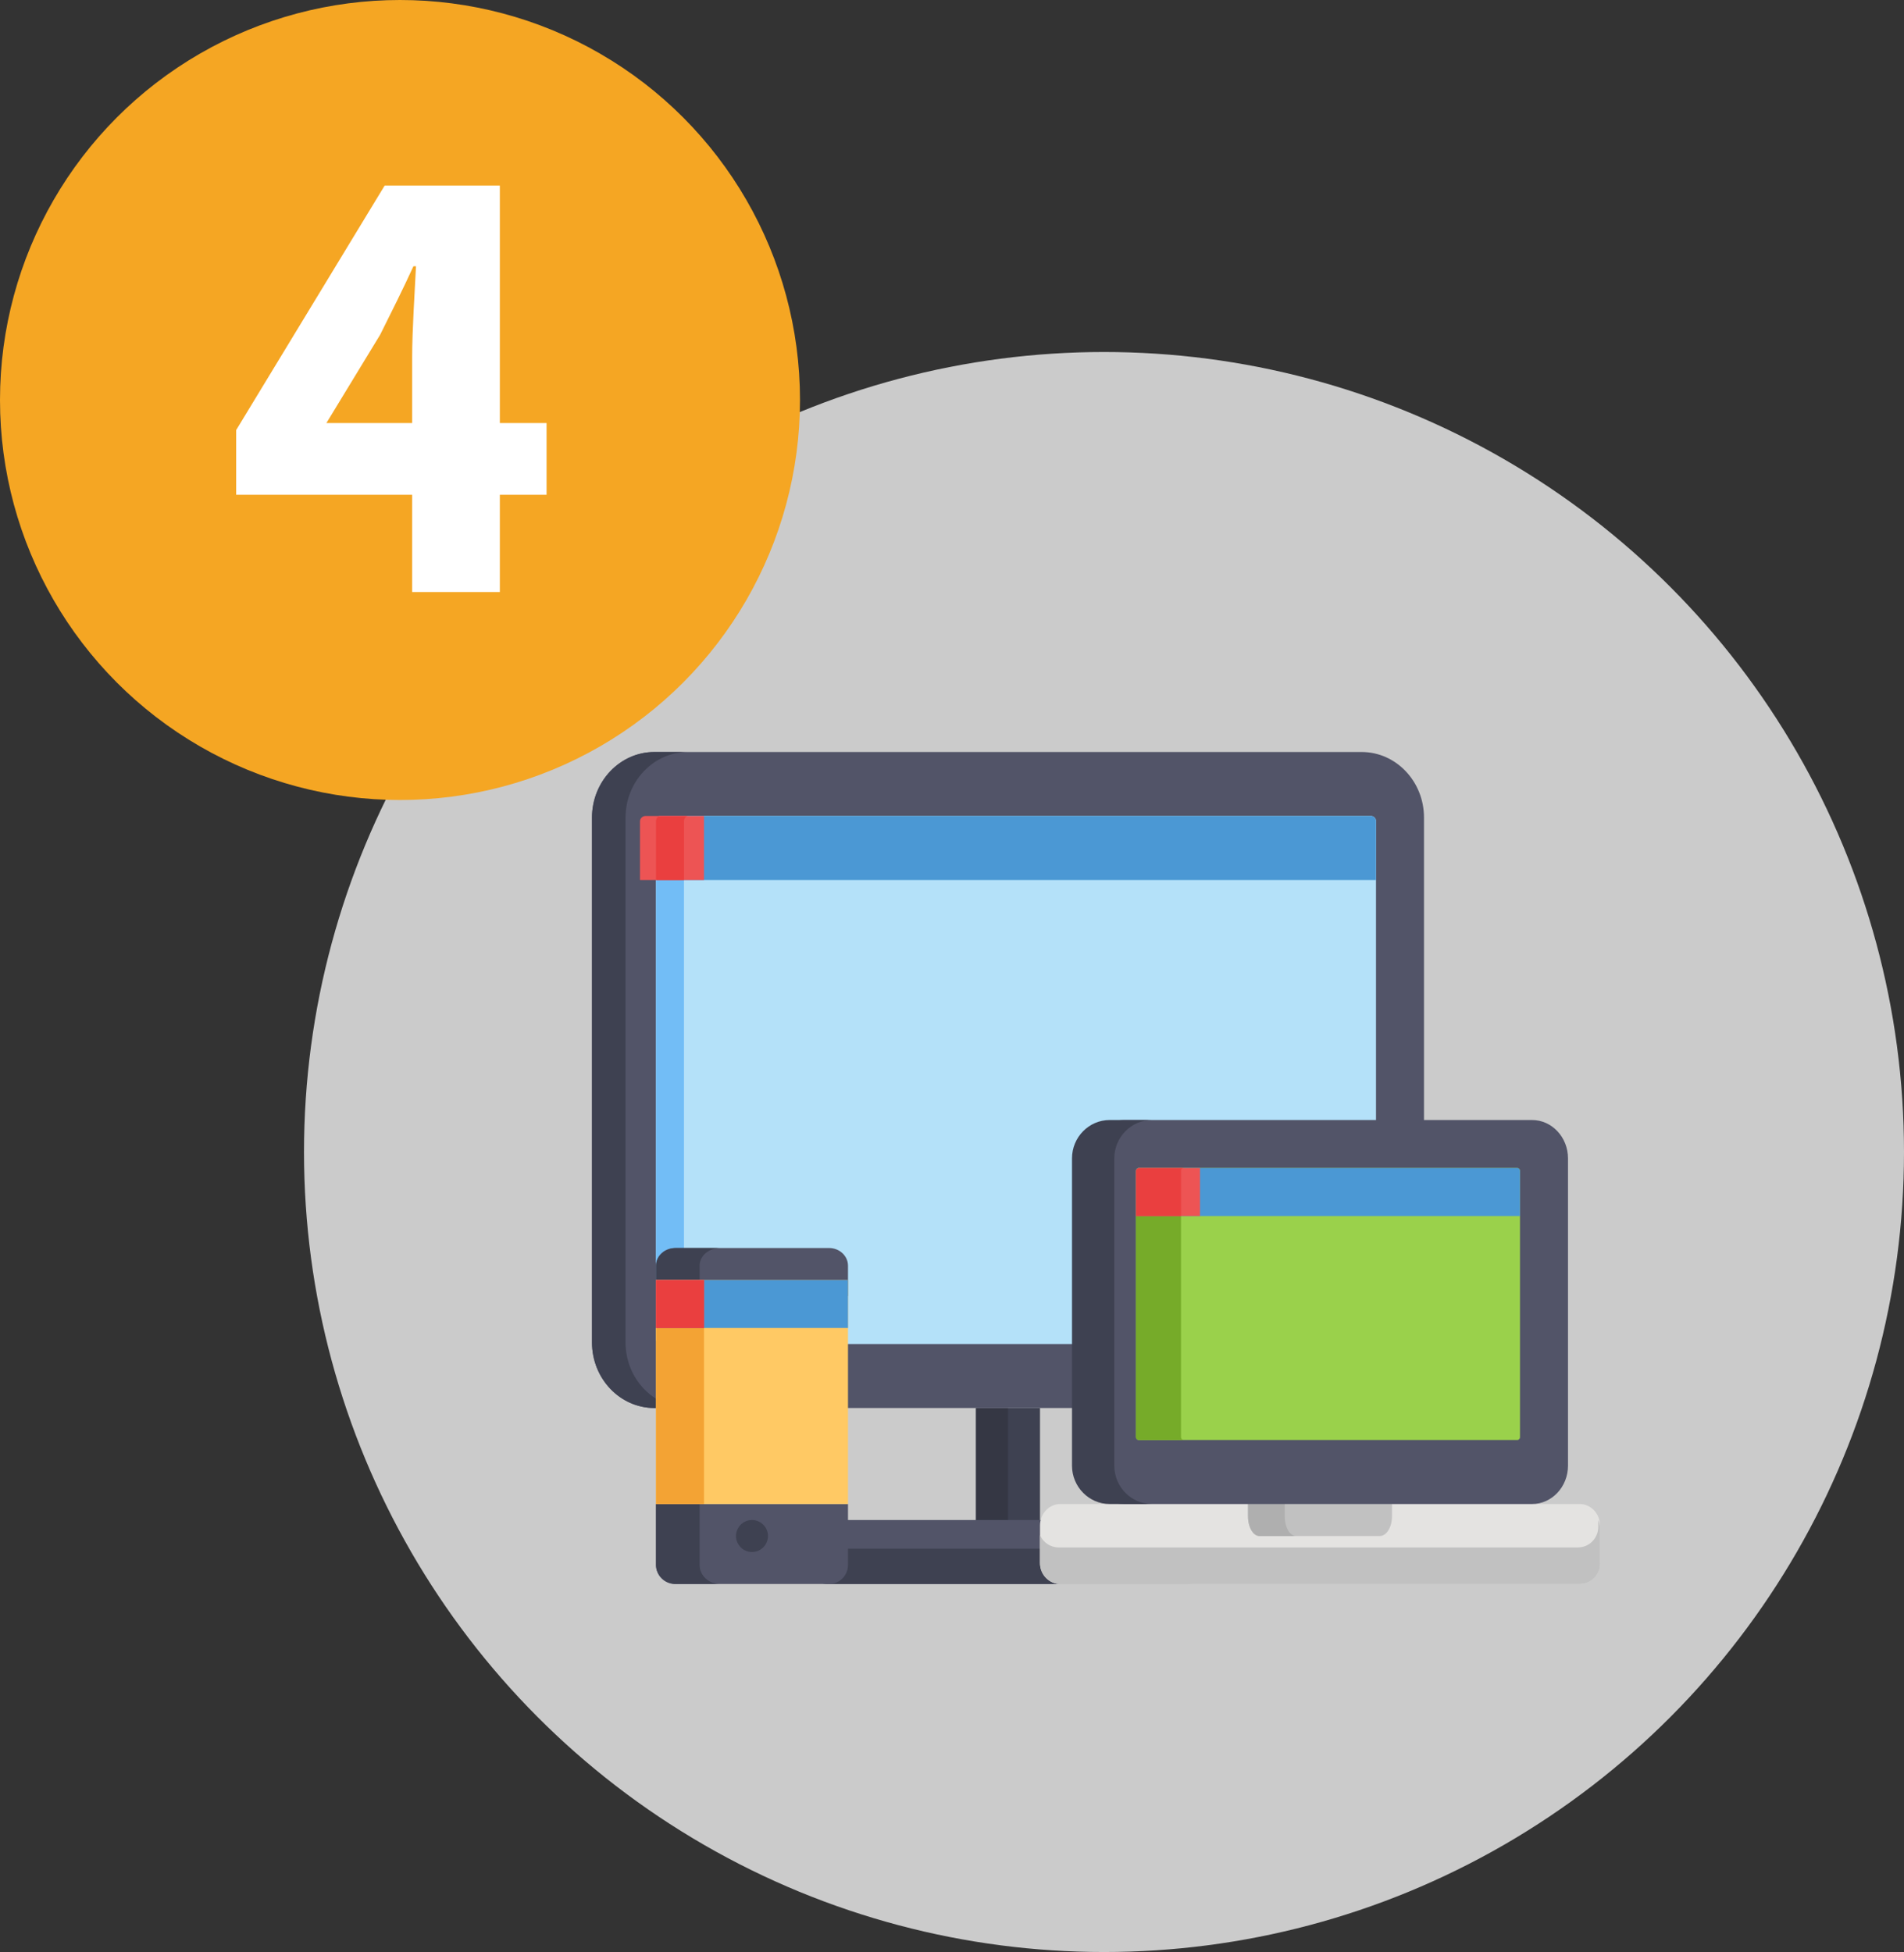 <?xml version="1.0" encoding="UTF-8"?>
<svg width="119px" height="122px" viewBox="0 0 119 122" version="1.1" xmlns="http://www.w3.org/2000/svg" xmlns:xlink="http://www.w3.org/1999/xlink">
    <rect x="0" y="0" width="119" height="122" fill="#333333" stroke="none"/>
    <!-- Generator: Sketch 53.2 (72643) - https://sketchapp.com -->
    <title>video-step-4</title>
    <desc>Created with Sketch.</desc>
    <defs>
        <circle id="path-1" cx="50" cy="50" r="50"></circle>
    </defs>
    <g id="-Video-Visit" stroke="none" stroke-width="1" fill="none" fill-rule="evenodd">
        <g id="-Landing-Plan-Copy-9" transform="translate(-1003, -2606)">
            <g id="Steps" transform="translate(1003, 2124)">
                <g id="Group-7">
                    <g id="Group-17" transform="translate(0, 480)">
                        <g id="video-step-4">
                            <g id="doctor-copy-9" transform="translate(19, 24)">
                                <mask id="mask-2" fill="white">
                                    <use xlink:href="#path-1"></use>
                                </mask>
                                <use id="Mask" fill="#CBCBCB" xlink:href="#path-1"></use>
                                <g id="responsive" mask="url(#mask-2)" fill-rule="nonzero">
                                    <g transform="translate(18, 25)" id="Path">
                                        <polygon fill="#3E4151" points="24 41 28 41 28 49 24 49"></polygon>
                                        <polygon fill="#353744" points="24 41 26 41 26 49 24 49"></polygon>
                                        <path d="M48.105,3.53264566e-15 L3.895,3.53264566e-15 C1.747,3.53264566e-15 0,1.839 0,4.098 L0,36.902 C0,39.162 1.747,41 3.895,41 L48.105,41 C50.253,41 52,39.162 52,36.902 C52,36.027 52,4.989 52,4.098 C52,1.839 50.253,0 48.105,3.53264566e-15 Z" fill="#525468"></path>
                                        <path d="M2.097,36.902 C2.097,36.011 2.097,4.974 2.097,4.098 C2.097,1.839 3.848,0 6,0 L3.903,0 C1.751,0 0,1.839 0,4.098 L0,36.902 C0,39.162 1.751,41 3.903,41 L6,41 C3.848,41 2.097,39.162 2.097,36.902 Z" fill="#3E4151"></path>
                                        <path d="M48.698,4 L4.302,4 C4.141,4 4,4.146 4,4.312 L4,36.689 C4,36.854 4.141,37 4.302,37 L48.698,37 C48.859,37 49,36.854 49,36.689 C49,35.757 49,4.752 49,4.312 C49,4.146 48.859,4 48.698,4 Z" fill="#B4E1F9"></path>
                                        <path d="M5.749,36.689 C5.749,35.793 5.749,5.128 5.749,4.312 C5.749,4.146 5.866,4 6,4 L4.251,4 C4.117,4 4,4.146 4,4.312 L4,36.689 C4,36.854 4.117,37 4.251,37 L6,37 C5.866,37 5.749,36.854 5.749,36.689 Z" fill="#72BDF6"></path>
                                        <path d="M37.218,48 L14.782,48 C13.798,48 13,48.869 13,49.941 L13,50.059 C13,51.131 13.798,52 14.782,52 L37.218,52 C38.202,52 39,51.131 39,50.059 L39,49.941 C39,48.869 38.202,48 37.218,48 Z" fill="#525468"></path>
                                        <path d="M37.218,49.792 L14.782,49.792 C14.175,49.792 13.64,49.479 13.318,49 C13.118,49.297 13,49.658 13,50.048 L13,50.16 C13,51.176 13.798,52 14.782,52 L37.218,52 C38.202,52 39,51.176 39,50.16 L39,50.048 C39,49.658 38.882,49.297 38.682,49 C38.36,49.479 37.825,49.792 37.218,49.792 Z" fill="#3E4151"></path>
                                        <path d="M48.698,4 L4.302,4 C4.141,4 4,4.157 4,4.334 L4,8 L49,8 C49,5.822 49,4.428 49,4.334 C49,4.157 48.859,4 48.698,4 Z" fill="#4B98D4"></path>
                                        <path d="M7,4 L3.334,4 C3.156,4 3,4.157 3,4.334 L3,8 L6.999,8 L6.999,4 L7,4 Z" fill="#ED5454"></path>
                                        <path d="M6,4 L4.251,4 C4.118,4 4,4.157 4,4.334 L4,8 L5.749,8 C5.749,5.883 5.749,4.504 5.749,4.334 C5.749,4.157 5.866,4 6,4 Z" fill="#EA3F3F"></path>
                                        <path d="M61.734,47 L29.266,47 C28.57,47 28,47.605 28,48.343 L28,50.657 C28,51.396 28.57,52 29.266,52 L61.734,52 C62.43,52 63,51.396 63,50.657 L63,48.343 C63,47.605 62.43,47 61.734,47 L61.734,47 Z" fill="#E4E3E1"></path>
                                        <path d="M62.893,48 L62.893,48.431 C62.893,49.136 62.323,49.713 61.627,49.713 L29.158,49.713 C28.642,49.713 28.196,49.396 28,48.945 L28,50.719 C28,51.424 28.57,52 29.266,52 L61.734,52 C62.43,52 63,51.424 63,50.719 L63,48.513 C63,48.33 62.961,48.157 62.893,48 Z" fill="#C1C1C1"></path>
                                        <path d="M41,46 L41,47.767 C41,48.448 41.341,49 41.762,49 L49.238,49 C49.659,49 50,48.448 50,47.767 L50,46 L41,46 Z" fill="#C1C1C1"></path>
                                        <path d="M43.296,47.767 L43.296,46 L41,46 L41,47.767 C41,48.448 41.315,49 41.704,49 L44,49 C43.611,49 43.296,48.448 43.296,47.767 Z" fill="#AFAFAF"></path>
                                        <path d="M58.753,23 L33.247,23 C32.008,23 31,24.076 31,25.399 L31,44.601 C31,45.924 32.008,47 33.247,47 L58.753,47 C59.992,47 61,45.924 61,44.601 C61,44.089 61,25.92 61,25.399 C61,24.076 59.992,23 58.753,23 L58.753,23 Z" fill="#525468"></path>
                                        <path d="M32.643,44.601 C32.643,44.08 32.643,25.911 32.643,25.399 C32.643,24.076 33.701,23 35,23 L32.357,23 C31.057,23 30,24.076 30,25.399 L30,44.601 C30,45.924 31.057,47 32.357,47 L35,47 C33.701,47 32.643,45.924 32.643,44.601 Z" fill="#3E4151"></path>
                                        <path d="M57.829,26 L34.171,26 C34.08,26 34,26.082 34,26.176 L34,42.824 C34,42.918 34.08,43 34.171,43 L57.829,43 C57.92,43 58,42.918 58,42.824 C58,42.3 58,26.423 58,26.176 C58,26.082 57.92,26 57.829,26 Z" fill="#9AD14B"></path>
                                        <path d="M36.813,42.824 C36.813,42.32 36.813,26.635 36.813,26.176 C36.813,26.082 36.901,26 37,26 L34.187,26 C34.087,26 34,26.082 34,26.176 L34,42.824 C34,42.918 34.087,43 34.187,43 L37,43 C36.901,43 36.813,42.918 36.813,42.824 Z" fill="#76AB29"></path>
                                        <path d="M58,29 C58,27.364 58,26.239 58,26.175 C58,26.082 57.92,26 57.829,26 L34.171,26 C34.08,26 34,26.082 34,26.175 L34,29 L58,29 Z" fill="#4B98D4"></path>
                                        <path d="M38,26 L34.2,26 C34.093,26 34,26.082 34,26.175 L34,29 L38,29 L38,26 Z" fill="#ED5454"></path>
                                        <path d="M34.242,26 C34.113,26 34,26.082 34,26.175 L34,29 L36.813,29 C36.813,27.404 36.813,26.264 36.813,26.153 C36.813,26.071 36.901,26 37,26 L34.242,26 Z" fill="#EA3F3F"></path>
                                        <path d="M16,34 C16,33.009 16,32.318 16,32.107 C16,31.495 15.47,31 14.816,31 L5.185,31 C4.531,31 4,31.495 4,32.107 L4,34 L16,34 Z" fill="#525468"></path>
                                        <path d="M8,31 L5.275,31 C4.571,31 4,31.495 4,32.107 L4,34 L6.725,34 C6.725,33.009 6.725,32.318 6.725,32.107 C6.725,31.495 7.296,31 8,31 Z" fill="#3E4151"></path>
                                        <path d="M4,47 L4,50.806 C4,51.47 4.536,52 5.185,52 L14.816,52 C15.467,52 16,51.468 16,50.806 C16,50.758 16,49.202 16,47 L4,47 Z" fill="#525468"></path>
                                        <path d="M6.725,50.806 C6.725,50.758 6.725,49.202 6.725,47 L4,47 L4,50.806 C4,51.47 4.576,52 5.275,52 L8,52 C7.301,52 6.725,51.47 6.725,50.806 L6.725,50.806 Z" fill="#3E4151"></path>
                                        <path d="M4,47 L16,47 C16,42.945 16,36.967 16,33 L4,33 L4,47 Z" fill="#FFC964"></path>
                                        <path d="M4,47 L7,47 C7,42.945 7,36.967 7,33 L4,33 L4,47 Z" fill="#F3A334"></path>
                                        <path d="M10,50 C9.449,50 9,49.553 9,49 C9,48.546 9.309,48.124 9.804,48.02 C10.402,47.897 11,48.357 11,49 C11,49.538 10.562,50 10,50 Z" fill="#3E4151"></path>
                                        <path d="M4,36 L16,36 C16,35.131 16,33.85 16,33 L4,33 L4,36 Z" fill="#4B98D4"></path>
                                        <path d="M4,36 L7,36 C7,35.131 7,33.85 7,33 L4,33 L4,36 Z" fill="#ED5454"></path>
                                        <path d="M4,36 L7,36 C7,35.131 7,33.85 7,33 L4,33 L4,36 Z" fill="#EA3F3F"></path>
                                    </g>
                                </g>
                            </g>
                            <g id="number">
                                <circle id="Oval" fill="#F5A623" cx="25" cy="27" r="25"></circle>
                                <path d="M20.4,28.44 L25.76,28.44 L25.76,24.32 C25.76,22.68 25.92,20.24 26,18.64 L25.84,18.64 C25.2,20.04 24.48,21.48 23.76,22.92 L20.4,28.44 Z M34.16,28.44 L34.16,32.92 L31.24,32.92 L31.24,39 L25.76,39 L25.76,32.92 L14.76,32.92 L14.76,28.88 L24.04,13.6 L31.24,13.6 L31.24,28.44 L34.16,28.44 Z" id="4" fill="#FFFFFF" fill-rule="nonzero"></path>
                            </g>
                        </g>
                    </g>
                </g>
            </g>
        </g>
    </g>
</svg>